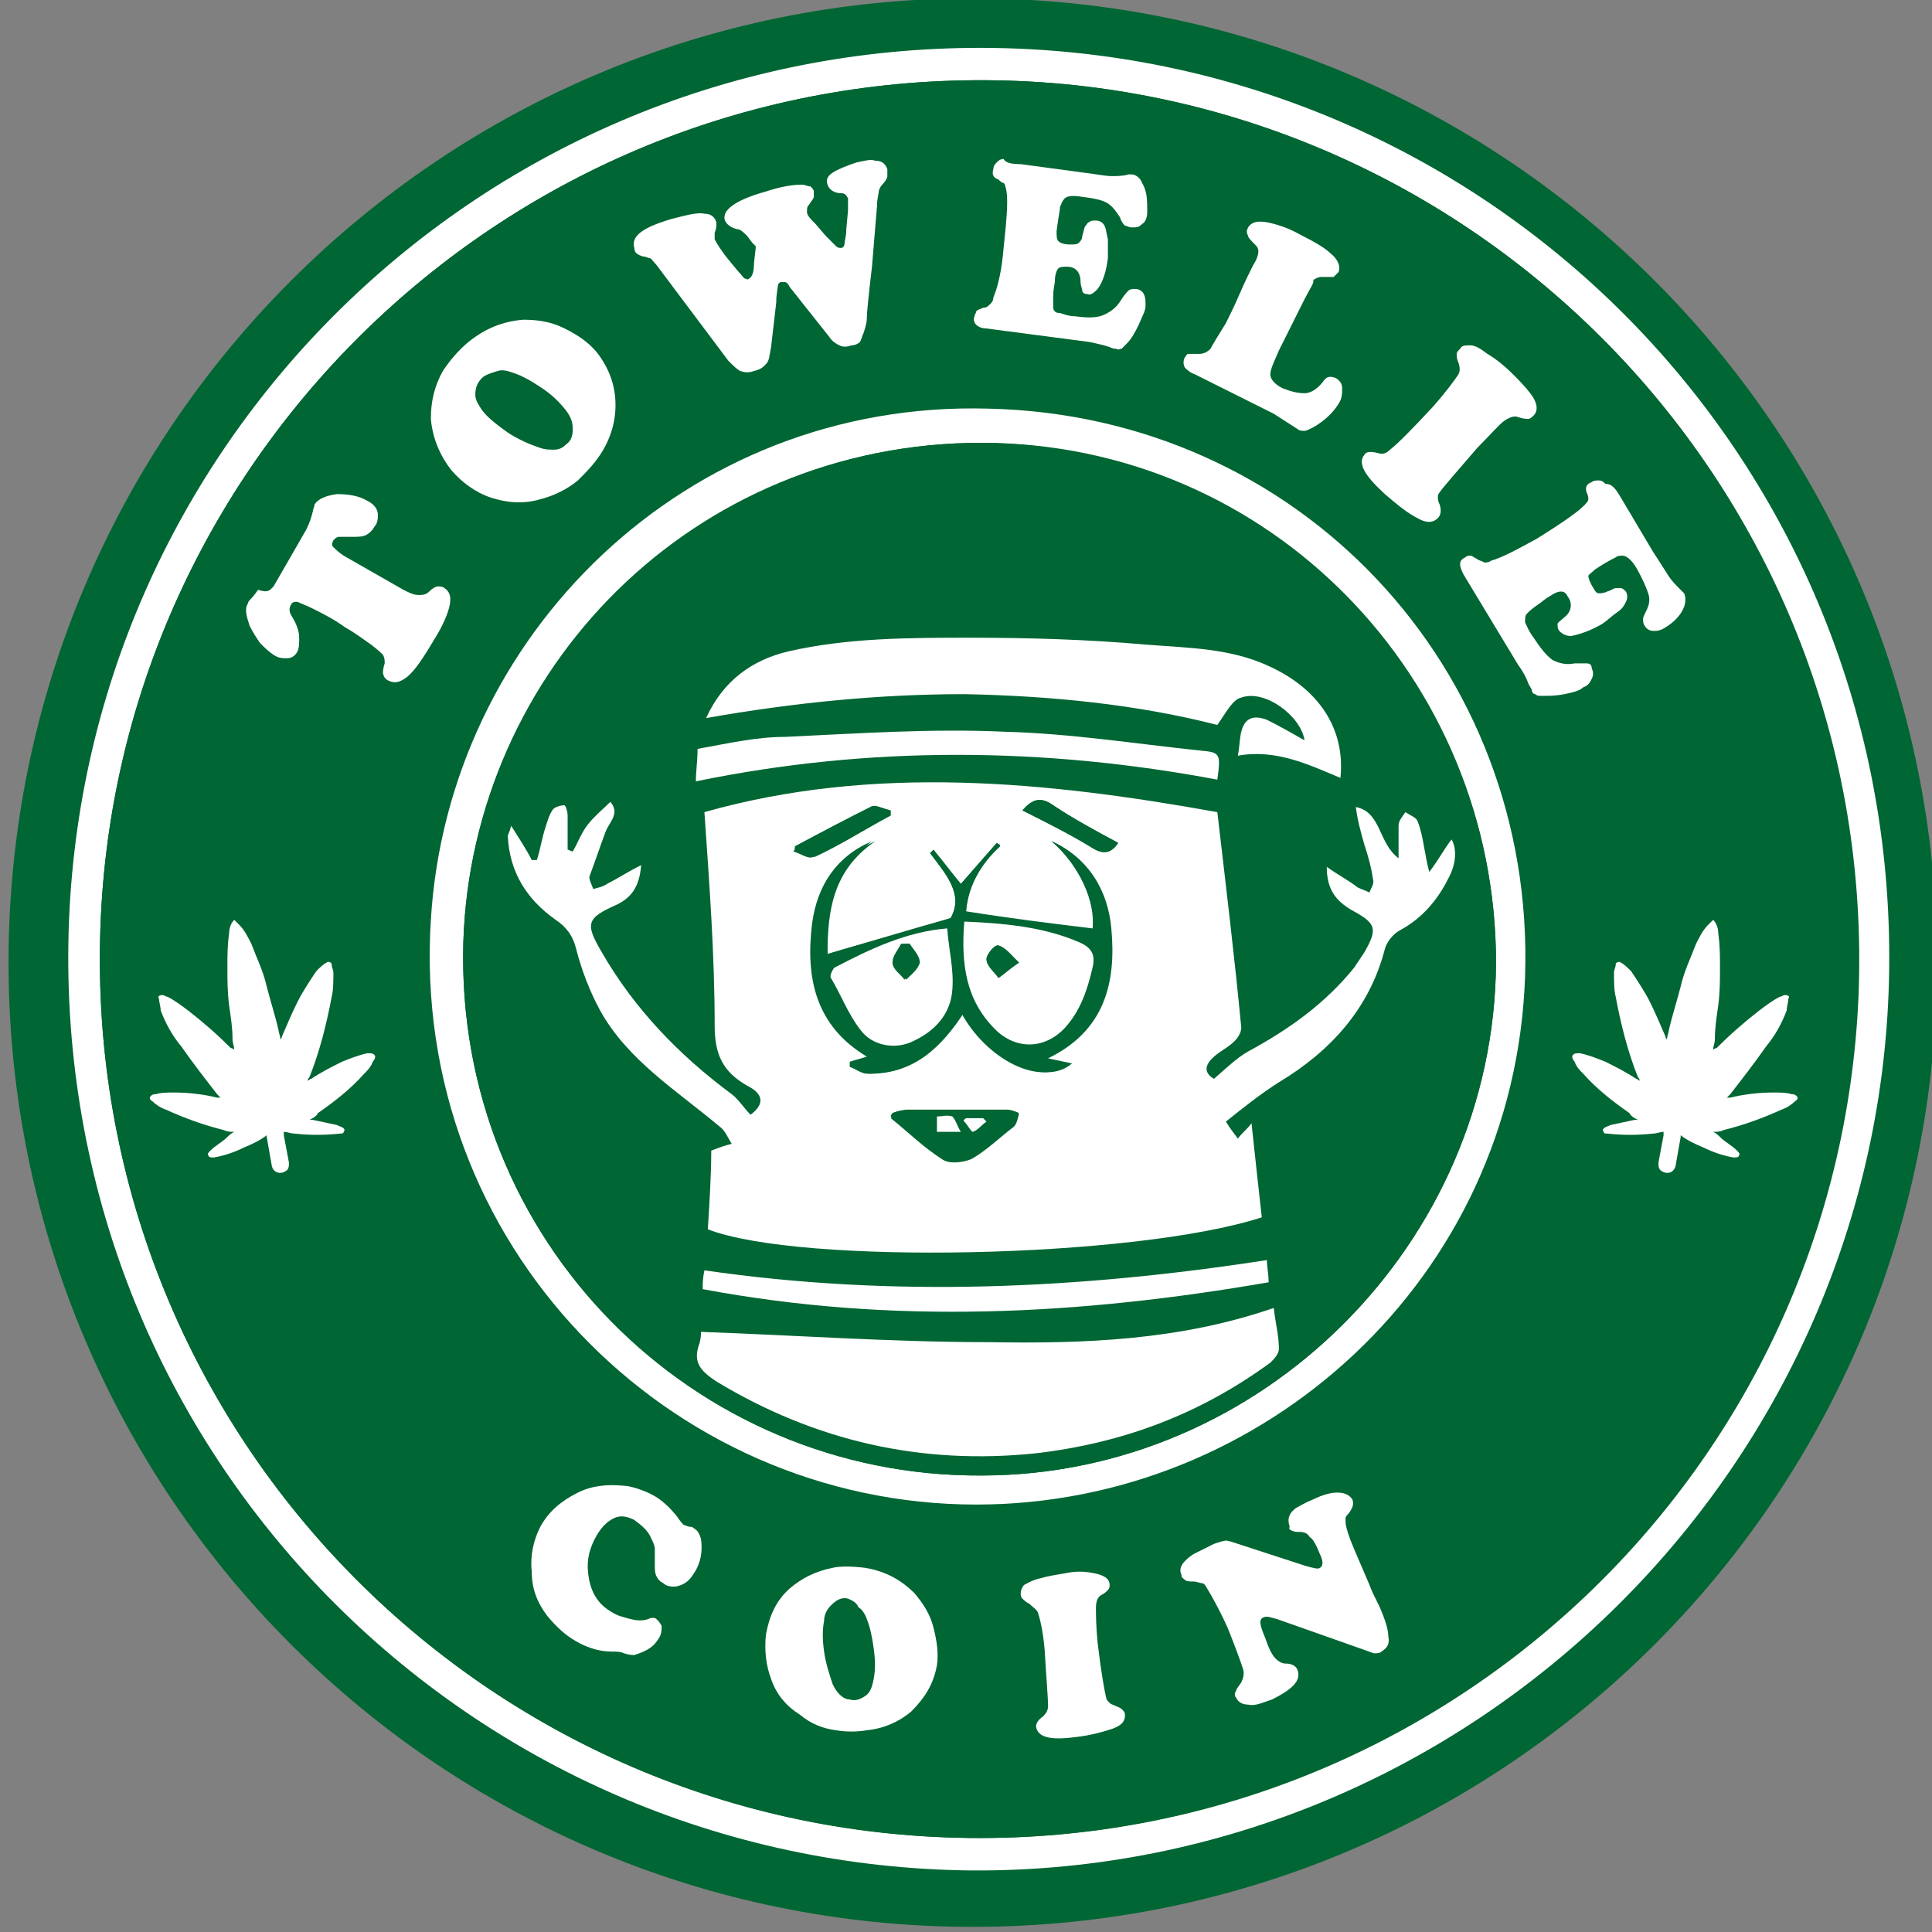 <svg width="140" height="140" viewBox="0 0 140 140" fill="none" xmlns="http://www.w3.org/2000/svg">
<rect x="0" y="0" width="140" height="140" fill="#808080" stroke="none"/>
<g clip-path="url(#clip0_10_5203)">
<path d="M70.496 139.628C109.087 139.628 140.372 108.344 140.372 69.752C140.372 31.161 109.087 -0.124 70.496 -0.124C31.904 -0.124 0.619 31.161 0.619 69.752C0.619 108.344 31.904 139.628 70.496 139.628Z" fill="#006633"/>
<path d="M70.372 135.54C33.947 135.168 4.336 105.434 4.956 68.266C5.575 32.336 34.938 3.345 71.239 3.469C107.54 3.593 136.903 32.832 136.903 69.381C136.903 105.929 106.796 135.788 70.372 135.54ZM72.23 5.823C37.416 5.204 8.92 32.46 7.31 66.407C5.575 102.832 34.443 132.814 70.248 133.186C104.442 133.558 133.062 106.673 134.549 72.23C136.159 35.929 107.416 6.443 72.23 5.823Z" fill="white"/>
<path d="M72.23 5.823C107.416 6.443 136.159 35.929 134.673 72.23C133.186 106.673 104.566 133.558 70.372 133.186C34.443 132.814 5.575 102.832 7.31 66.407C8.92 32.461 37.416 5.204 72.23 5.823ZM70.743 109.027C91.558 109.151 109.77 92.673 110.513 70.744C111.257 48.443 94.159 30.107 71.611 29.487C49.681 28.991 32.46 45.965 31.221 66.531C29.735 90.195 48.319 108.903 70.743 109.027ZM88.088 118.443C86.602 116.213 85.115 114.107 83.752 112C83.381 111.381 83.009 111.257 82.389 111.505C80.903 112.124 79.416 112.62 77.929 113.115C76.938 113.363 76.814 113.735 77.062 114.726C78.177 118.443 79.168 122.16 80.283 125.753C80.655 126.991 81.027 128.107 81.398 129.469C83.009 128.85 84.496 128.354 85.982 127.859C84.991 124.761 84.124 121.912 83.257 118.938H83.381C84.991 121.54 86.726 124.142 88.46 126.744C89.575 126.372 90.69 126 91.681 125.505C91.929 125.381 92.177 124.885 92.177 124.638C92.177 123.399 92.053 122.16 92.053 120.921C91.929 118.938 91.805 116.956 91.805 114.974C93.044 117.823 94.159 120.797 95.274 123.646C95.398 124.018 95.894 124.39 96.018 124.39C97.504 123.894 98.867 123.399 100.354 122.903C98.248 117.699 96.266 112.744 94.159 107.664C92.301 108.284 90.69 109.027 88.956 109.399C87.965 109.646 87.717 110.266 87.841 111.133C87.841 113.363 87.965 115.841 88.088 118.443ZM89.823 30.974C92.673 33.576 95.522 36.053 99.239 37.292C102.832 38.531 106.549 37.292 108.903 33.947C111.133 30.85 111.257 27.133 108.531 24.284C106.673 22.301 104.319 20.567 102.089 18.956C100.106 17.469 99.982 17.593 98.496 19.576L98.248 19.823C95.522 23.54 92.673 27.133 89.823 30.974ZM61.204 15.487V11.894C61.204 11.646 60.708 11.275 60.46 11.275C56.743 11.151 53.151 11.894 50.177 14.248C47.08 16.726 46.089 20.443 47.575 24.16C48.938 27.753 52.159 29.487 56.248 29.239C58.85 28.991 61.328 28.248 63.681 27.009C65.003 26.348 65.457 25.316 65.044 23.912C64.92 23.54 64.92 23.169 64.796 22.921C64.301 20.938 63.681 18.832 63.186 16.726C60.584 17.346 58.23 17.965 55.752 18.708C56.124 20.195 56.496 21.434 56.867 22.797C57.734 22.673 58.478 22.425 59.345 22.301C59.469 22.921 59.717 23.54 59.841 24.284C58.85 24.407 57.858 24.655 56.867 24.779C54.266 24.779 52.407 22.921 52.531 20.195C52.531 18.337 54.018 16.726 56.372 16.23C57.734 15.859 59.469 15.735 61.204 15.487ZM72.974 21.31C74.708 21.31 75.08 21.558 75.575 23.169C75.823 24.407 76.071 25.523 76.442 26.761C76.566 27.133 76.814 27.505 77.186 27.629C78.796 27.753 80.407 27.876 82.142 28C81.398 25.151 81.398 22.177 79.54 19.823C79.664 19.7 79.788 19.7 79.912 19.576C81.522 18.584 82.389 17.098 82.266 15.115C82.142 13.133 81.027 11.77 79.168 11.151C78.053 10.779 76.938 10.407 75.823 10.407C73.469 10.284 70.991 10.407 68.637 10.407C68.513 12.39 68.389 14.248 68.266 16.23C68.018 19.576 67.77 22.921 67.522 26.266C67.522 26.514 67.894 27.133 68.142 27.133C69.628 27.257 71.115 27.381 72.726 27.381C72.602 25.275 72.726 23.292 72.974 21.31ZM72.85 121.912C74.212 121.045 75.204 119.93 75.328 118.319C75.575 115.593 74.212 113.611 71.239 113.239C68.513 112.868 65.664 112.868 62.814 112.744C62.071 112.744 61.947 113.115 61.823 113.859C61.699 117.699 61.451 121.416 61.328 125.257V129.098H66.283C66.407 127.239 66.531 125.381 66.655 123.399C68.389 123.399 68.761 123.646 69.133 125.133C69.504 126.372 69.752 127.487 70.124 128.726C70.248 128.974 70.496 129.345 70.62 129.345H75.451C74.708 126.991 74.708 124.142 72.85 121.912ZM42.372 23.788C40.637 25.275 38.903 26.514 37.292 28C36.92 27.505 36.549 27.133 36.177 26.637C37.788 25.275 39.398 24.036 40.885 22.673C41.133 22.425 41.381 21.93 41.257 21.806C40.513 20.814 39.646 19.823 38.779 18.832C35.558 21.434 32.336 24.036 29.239 26.637C32.708 30.974 36.177 35.062 39.522 39.275C40.018 39.894 40.389 39.646 40.885 39.275C42.867 37.664 44.974 35.929 46.956 34.319C47.947 33.576 48.938 32.708 49.929 31.841C48.938 30.726 48.071 29.611 47.204 28.496C45.221 30.107 43.363 31.593 41.505 33.204C41.009 32.584 40.637 32.089 40.266 31.593C42 30.23 43.611 28.868 45.345 27.381C44.354 26.018 43.363 24.903 42.372 23.788ZM56.867 128.478C56.991 127.115 56.991 126 57.115 124.761C57.363 120.425 57.487 116.213 57.735 111.876C57.735 111.257 57.611 111.009 56.991 110.761C55.505 110.266 54.018 109.522 52.407 109.027C52.035 108.903 51.416 109.151 51.168 109.399C48.814 112.124 46.584 114.974 44.354 117.823C43.239 119.186 42.124 120.673 40.885 122.16C42.62 122.903 44.23 123.522 45.841 124.142C46.708 123.027 47.451 122.036 48.195 120.921C48.566 121.045 48.814 121.168 49.062 121.168C49.929 121.54 51.292 121.664 51.664 122.407C52.159 123.027 51.788 124.266 51.664 125.257C51.664 125.505 51.54 125.629 51.664 125.876C51.788 126.124 51.911 126.372 52.035 126.496C53.522 127.363 55.133 127.859 56.867 128.478ZM102.832 114.85C103.327 115.841 103.823 117.08 104.443 118.319C104.566 118.443 105.062 118.567 105.31 118.443C108.407 117.452 111.009 115.841 112.619 113.115C113.735 111.257 113.735 109.275 112.372 107.54C111.133 105.806 109.274 105.186 107.292 105.806C105.929 106.177 104.69 106.673 103.327 107.045C103.08 107.168 102.708 106.921 102.336 106.921C102.46 106.549 102.46 106.301 102.584 105.93C102.708 105.682 102.956 105.558 103.204 105.31C104.443 104.691 105.558 103.947 106.92 103.204C106.549 102.337 106.177 101.345 105.805 100.23C105.558 99.487 105.186 99.363 104.443 99.611C101.965 100.478 99.858 101.841 98.372 104.071C97.009 106.053 96.885 108.16 98 109.894C99.115 111.629 100.973 112.372 103.451 111.876C104.443 111.629 105.434 111.133 106.549 111.009C107.168 110.885 107.788 111.009 108.407 111.009C108.035 111.505 107.912 112.248 107.416 112.62C105.929 113.363 104.443 114.107 102.832 114.85ZM43.734 112C42 110.761 40.389 109.522 38.655 108.284C39.151 107.664 39.522 107.168 39.894 106.673C41.752 107.912 43.487 109.275 45.345 110.514C46.212 109.275 46.956 108.16 47.823 107.045C44.478 104.691 41.381 102.461 38.283 100.23C35.062 104.814 31.841 109.151 28.619 113.611C30.106 114.602 31.345 115.593 32.832 116.584C33.947 114.974 35.186 113.363 36.301 111.753C38.035 112.991 39.646 114.107 41.381 115.345C42.124 114.23 42.867 113.115 43.734 112ZM124.761 43.115C123.77 41.629 122.903 40.39 122.159 39.151C121.664 38.283 121.044 38.16 120.177 38.283C118.566 38.655 116.832 38.903 114.973 39.275C116.089 37.54 117.08 36.053 118.071 34.567C118.195 34.319 118.443 33.823 118.319 33.576C117.327 31.965 116.336 30.478 115.097 28.62C114.726 29.239 114.602 29.487 114.354 29.859C112.991 32.584 111.752 35.31 110.389 38.036C110.018 38.655 109.522 39.275 109.027 39.646C107.416 40.761 105.805 41.876 104.071 42.992C104.938 44.23 105.681 45.346 106.425 46.584C106.92 47.328 107.292 47.328 107.912 46.832C109.398 45.841 110.885 44.85 112.496 43.859C112.867 43.611 113.363 43.487 113.858 43.487C117.08 43.363 120.177 43.363 123.398 43.239C123.77 43.239 124.142 43.239 124.761 43.115ZM17.221 43.239C18.46 43.983 19.699 44.726 21.062 45.593C21.929 44.23 22.673 42.992 23.54 41.629C27.133 43.859 30.726 45.965 34.319 48.195C35.31 46.708 36.177 45.222 37.044 43.735C33.451 41.505 29.858 39.275 26.389 37.169C27.257 35.806 28 34.567 28.743 33.204C27.504 32.461 26.265 31.717 24.903 30.85C22.425 34.938 19.823 39.027 17.221 43.239ZM88.212 12.266C86.602 17.593 84.991 22.673 83.381 27.876C83.257 28.124 83.628 28.62 84 28.744C84.991 29.115 85.982 29.363 86.974 29.735C87.841 30.107 88.336 29.859 88.584 28.991C89.823 24.655 91.186 20.443 92.549 16.23C92.796 15.487 92.92 14.62 93.168 13.876C91.558 13.257 89.947 12.761 88.212 12.266ZM14.867 82.018C16.354 81.151 17.469 80.284 18.708 79.664C19.08 79.54 19.575 79.416 19.947 79.664C21.186 80.284 22.425 81.027 23.912 81.894C23.416 80.036 23.044 78.425 22.673 76.814C23.912 75.7 25.151 74.584 26.637 73.222C25.027 73.098 23.664 72.974 22.425 72.974C21.681 72.974 21.31 72.726 21.062 71.983C20.566 70.744 19.947 69.381 19.328 68.018C18.708 69.629 18.212 70.868 17.593 72.23C17.469 72.602 16.974 72.974 16.602 72.974C15.239 73.222 13.752 73.346 12.142 73.469C13.381 74.46 14.372 75.452 15.487 76.195C15.982 76.567 16.23 77.062 15.982 77.682C15.487 79.045 15.239 80.407 14.867 82.018ZM117.575 81.894C118.938 81.027 120.177 80.407 121.292 79.54C121.788 79.168 122.283 79.168 122.779 79.54C124.018 80.284 125.133 80.903 126.619 81.77C126.248 80.407 126.124 79.168 125.628 78.053C125.133 76.938 125.504 76.195 126.372 75.576C127.363 74.832 128.106 74.089 129.221 73.098C127.611 72.974 126.248 72.85 124.885 72.85C124.142 72.85 123.894 72.602 123.522 71.983C123.027 70.744 122.407 69.505 121.788 68.018C121.168 69.505 120.673 70.868 120.053 72.106C119.929 72.478 119.434 72.85 119.062 72.974C117.699 73.222 116.212 73.346 114.602 73.469C115.841 74.46 116.832 75.452 117.947 76.319C118.442 76.691 118.69 77.062 118.443 77.806C118.195 79.045 117.947 80.407 117.575 81.894Z" fill="#006633"/>
<path d="M70.743 109.026C48.443 109.026 29.735 90.195 31.221 66.655C32.46 46.088 49.681 28.991 71.611 29.611C94.159 30.106 111.257 48.442 110.513 70.743C109.77 92.672 91.558 109.026 70.743 109.026ZM71.115 106.92C91.434 106.92 108.283 90.071 108.407 69.752C108.407 49.062 91.681 32.212 71.115 32.088C50.177 32.088 34.195 48.566 33.575 68.265C32.956 89.947 50.301 107.044 71.115 106.92Z" fill="white"/>
<path d="M71.115 106.92C50.301 107.044 32.956 89.947 33.575 68.265C34.195 48.69 50.301 32.088 71.115 32.088C91.929 32.088 108.407 49.062 108.407 69.752C108.283 90.071 91.434 106.92 71.115 106.92ZM96.142 62.814C96.018 64.549 96.761 65.168 97.752 65.787C99.611 66.779 99.611 67.15 98.743 68.885C98.496 69.257 98.248 69.628 98 70C96.018 72.726 93.292 74.46 90.319 76.071C89.451 76.566 88.708 77.31 87.841 78.053C87.221 77.681 87.097 77.186 87.717 76.566C88.212 76.071 88.832 75.823 89.327 75.327C89.575 75.079 89.947 74.584 89.823 74.336C89.327 69.133 88.708 64.053 88.088 58.725C75.575 56.495 63.186 55.133 50.92 58.725C51.168 64.053 51.54 69.133 51.664 74.212C51.664 76.195 52.283 77.557 54.018 78.549C55.257 79.292 55.257 79.911 54.266 80.655C53.77 80.159 53.398 79.54 52.903 79.168C49.062 76.442 45.841 72.973 43.487 68.885C42.248 66.779 42.496 66.407 44.602 65.416C45.593 64.92 46.212 64.177 46.336 62.566C45.345 63.186 44.602 63.557 43.858 63.929C43.611 64.053 43.239 64.177 42.867 64.301C42.743 63.929 42.62 63.557 42.62 63.31C42.867 62.319 43.363 61.203 43.734 60.212C43.982 59.469 44.85 58.849 44.106 57.982L42.496 59.593C42 60.212 41.752 60.832 41.38 61.575C41.257 61.575 41.133 61.451 41.009 61.451V58.973C41.009 58.726 40.885 58.23 40.761 58.23C40.389 58.23 40.018 58.354 39.894 58.602C39.646 58.973 39.522 59.345 39.398 59.841C39.151 60.584 39.027 61.327 38.779 62.195H38.407C37.911 61.451 37.54 60.708 36.92 59.717C36.797 60.212 36.673 60.336 36.673 60.46C36.797 63.062 38.035 65.044 40.142 66.531C40.885 67.15 41.38 67.646 41.628 68.637C42 70.124 42.62 71.734 43.363 73.097C45.469 76.69 48.938 78.92 52.035 81.522C52.407 81.77 52.531 82.389 52.903 82.761C52.407 82.885 52.035 83.009 51.416 83.257C51.292 84.991 51.292 86.973 51.168 88.956C57.858 91.557 82.142 91.062 91.31 88.088C91.062 85.858 90.814 83.628 90.566 81.274C90.195 81.646 89.947 82.018 89.575 82.389C89.327 82.018 89.08 81.646 88.708 81.15C90.071 80.159 91.186 79.044 92.549 78.301C96.389 76.071 99.115 72.973 100.23 68.637C100.354 68.141 100.85 67.522 101.345 67.274C102.956 66.407 103.947 65.168 104.814 63.557C105.434 62.442 105.434 61.327 105.062 60.708C104.566 61.451 104.071 62.071 103.451 63.062C103.327 62.319 103.204 61.823 103.08 61.327C102.956 60.708 102.832 59.965 102.584 59.345C102.46 59.097 101.965 58.973 101.717 58.725C101.593 59.097 101.345 59.345 101.221 59.717C101.097 60.336 101.221 61.08 101.221 62.071C99.734 60.956 99.982 58.849 98.124 58.354C98.248 59.345 98.496 60.212 98.743 61.08C98.991 61.947 99.239 62.69 99.363 63.557C99.363 63.805 99.239 64.177 99.115 64.549C98.867 64.425 98.496 64.301 98.248 64.177C97.752 63.929 97.133 63.434 96.142 62.814ZM92.301 94.779C85.487 97.133 78.549 97.257 71.611 97.257C64.673 97.133 57.734 96.761 50.797 96.513C50.797 96.761 50.797 97.133 50.673 97.38C50.177 98.743 50.797 99.363 51.911 100.106C59.097 104.442 66.779 106.177 75.08 105.31C81.274 104.566 86.974 102.46 92.053 98.743C92.301 98.496 92.673 98.124 92.673 97.752C92.549 96.761 92.425 95.894 92.301 94.779ZM88.212 52.531C88.956 51.664 89.327 50.672 90.071 50.425C91.805 49.805 94.407 51.788 94.655 53.522C93.788 53.026 92.92 52.531 91.929 52.035C91.062 51.664 90.442 51.911 90.071 52.903C89.947 53.398 89.823 54.018 89.823 54.637C92.549 54.142 94.903 55.257 97.257 56.248C97.504 52.655 95.646 49.805 92.177 48.195C89.327 46.832 86.106 46.832 83.133 46.584C78.92 46.336 74.708 46.088 70.496 46.088C66.035 46.088 61.575 46.088 57.239 47.203C54.637 47.823 52.531 49.31 51.292 52.035C57.611 50.796 63.805 50.177 70 50.301C76.195 50.425 82.389 51.044 88.212 52.531ZM50.425 56.619C63.186 54.142 75.699 54.142 88.336 56.495C88.584 54.761 88.584 54.637 87.097 54.389C82.389 53.894 77.681 53.15 72.973 53.026C67.646 52.903 62.319 53.15 56.991 53.398C54.885 53.522 52.779 54.018 50.673 54.265C50.425 55.133 50.425 55.752 50.425 56.619ZM50.92 93.416C64.673 96.018 78.301 95.398 91.929 92.92C91.929 92.301 91.805 91.805 91.805 91.31C78.177 93.416 64.673 94.159 51.044 92.053C51.044 92.549 51.044 92.92 50.92 93.416Z" fill="#006633"/>
<path d="M96.389 31.098C98.248 28.62 99.982 26.39 101.841 23.912C103.575 25.151 105.31 26.266 105.062 28.744C104.814 30.602 103.699 31.841 102.089 32.584C99.858 33.575 98.124 32.336 96.389 31.098Z" fill="#006633"/>
<path d="M73.221 17.221C73.345 16.106 73.345 15.115 73.469 14.248C74.584 14.248 75.823 14 76.566 15.239C76.814 15.611 76.69 16.354 76.442 16.726C75.575 17.717 74.336 17.221 73.221 17.221Z" fill="#006633"/>
<path d="M67.027 119.558V116.708C68.142 116.584 69.257 116.336 70.124 117.328C70.372 117.575 70.372 118.443 70.124 118.69C69.381 119.929 68.142 119.682 67.027 119.558Z" fill="#006633"/>
<path d="M50.301 117.699C51.168 116.46 51.911 115.469 52.779 114.23C52.655 115.717 52.531 117.08 52.531 118.443C51.788 118.195 51.168 117.947 50.301 117.699Z" fill="#006633"/>
<path d="M96.142 62.814C97.009 63.434 97.752 63.806 98.372 64.301C98.62 64.425 98.991 64.549 99.239 64.673C99.363 64.301 99.611 64.053 99.487 63.682C99.363 62.814 99.115 61.947 98.867 61.204C98.62 60.337 98.372 59.469 98.248 58.478C100.106 58.85 99.859 61.08 101.345 62.195V59.841C101.345 59.469 101.593 59.221 101.841 58.85C102.212 59.098 102.584 59.221 102.708 59.469C102.956 60.089 103.08 60.708 103.204 61.452C103.327 61.947 103.327 62.319 103.575 63.186C104.319 62.195 104.69 61.452 105.186 60.832C105.558 61.452 105.558 62.567 104.938 63.682C104.195 65.168 103.08 66.531 101.469 67.398C100.973 67.646 100.478 68.266 100.354 68.761C99.239 73.098 96.389 76.195 92.673 78.425C91.31 79.292 90.071 80.284 88.832 81.275C89.204 81.894 89.451 82.142 89.699 82.514C89.947 82.142 90.319 81.894 90.69 81.398C90.938 83.752 91.186 85.983 91.434 88.213C82.266 91.186 57.982 91.682 51.292 89.08C51.416 87.098 51.54 85.115 51.54 83.381C52.159 83.133 52.531 83.009 53.027 82.885C52.779 82.513 52.531 81.894 52.159 81.646C49.062 79.044 45.469 76.814 43.487 73.222C42.743 71.859 42.124 70.248 41.752 68.761C41.505 67.77 41.009 67.151 40.266 66.655C38.159 65.168 36.92 63.186 36.797 60.584C36.797 60.461 36.92 60.337 37.044 59.841C37.664 60.832 38.159 61.575 38.531 62.319H38.903C39.151 61.575 39.274 60.708 39.522 59.965C39.646 59.593 39.77 59.098 40.018 58.726C40.142 58.478 40.637 58.354 40.885 58.354C41.009 58.354 41.133 58.85 41.133 59.098V61.575C41.257 61.575 41.381 61.699 41.505 61.699C41.876 61.08 42.124 60.337 42.62 59.717C43.115 59.098 43.735 58.602 44.23 58.106C44.974 58.974 44.106 59.593 43.858 60.337C43.487 61.328 43.115 62.443 42.743 63.434C42.62 63.682 42.867 64.053 42.991 64.425C43.363 64.301 43.611 64.301 43.982 64.053C44.726 63.682 45.469 63.186 46.46 62.691C46.336 64.301 45.717 65.044 44.726 65.54C42.496 66.531 42.372 66.903 43.611 69.009C45.965 73.098 49.186 76.443 53.027 79.292C53.522 79.664 53.894 80.284 54.389 80.779C55.381 80.036 55.381 79.292 54.142 78.673C52.407 77.682 51.788 76.443 51.788 74.337C51.788 69.257 51.416 64.177 51.044 58.85C63.31 55.381 75.823 56.62 88.212 58.85C88.832 64.177 89.451 69.257 89.947 74.46C89.947 74.832 89.699 75.204 89.451 75.452C88.956 75.947 88.336 76.195 87.841 76.691C87.221 77.31 87.345 77.806 87.965 78.177C88.832 77.434 89.575 76.691 90.442 76.195C93.416 74.584 96.018 72.726 98.124 70.124C98.372 69.752 98.62 69.381 98.867 69.009C99.859 67.275 99.735 66.903 97.876 65.912C96.885 65.292 96.142 64.549 96.142 62.814ZM76.195 60.956C78.301 62.691 79.54 65.292 79.168 67.275C76.071 66.903 73.097 66.531 70 66.036C70.124 64.177 71.115 62.567 72.478 61.204C72.395 61.204 72.313 61.163 72.23 61.08C71.363 62.071 70.496 63.062 69.628 64.053C69.009 63.31 68.389 62.443 67.646 61.575L67.398 61.823C68.513 63.31 69.876 64.797 68.885 66.531C65.788 67.522 62.814 68.266 59.965 69.133C59.841 66.036 60.336 63.062 63.186 60.956C60.584 62.071 59.221 64.177 58.85 66.903C58.354 70.868 59.097 74.337 62.814 76.567C62.443 76.691 61.947 76.814 61.575 76.938V77.31C61.947 77.434 62.443 77.806 62.814 77.806C66.035 77.806 68.018 75.947 69.628 73.345C71.487 76.814 75.451 78.797 77.434 77.062C76.814 76.938 76.319 76.814 75.699 76.691C79.788 74.708 80.655 71.239 80.283 67.275C80.159 64.549 78.92 62.195 76.195 60.956ZM64.673 80.655C64.673 80.779 64.673 80.903 64.549 81.027C65.788 82.018 66.903 83.133 68.266 84C68.761 84.372 69.752 84.248 70.372 84C71.487 83.381 72.478 82.39 73.469 81.646C73.717 81.398 73.717 81.027 73.841 80.779C73.593 80.655 73.221 80.531 72.974 80.531H65.788C65.292 80.407 65.044 80.531 64.673 80.655ZM57.611 61.328C57.611 61.452 57.611 61.575 57.487 61.699C57.982 61.823 58.602 62.319 58.974 62.071C60.832 61.204 62.566 60.089 64.425 59.098V58.726C63.929 58.602 63.434 58.23 63.062 58.478C61.328 59.345 59.469 60.337 57.611 61.328ZM74.089 58.726C75.823 59.593 77.558 60.461 79.168 61.452C80.035 61.947 80.531 61.823 81.027 61.08C79.416 60.213 77.805 59.345 76.319 58.354C75.451 57.735 74.832 57.859 74.089 58.726Z" fill="white"/>
<path d="M92.301 94.779C92.425 95.894 92.673 96.761 92.673 97.752C92.673 98.124 92.301 98.496 92.053 98.743C86.974 102.46 81.398 104.566 75.08 105.31C66.779 106.177 59.097 104.443 51.911 100.106C50.797 99.363 50.177 98.743 50.673 97.381C50.797 97.009 50.797 96.637 50.797 96.513C57.734 96.761 64.673 97.257 71.611 97.257C78.549 97.381 85.487 97.133 92.301 94.779Z" fill="white"/>
<path d="M88.212 52.531C82.389 51.044 76.195 50.425 69.876 50.301C63.681 50.301 57.487 50.92 51.168 52.035C52.407 49.31 54.513 47.823 57.115 47.204C61.451 46.212 65.912 46.212 70.372 46.212C74.584 46.212 78.796 46.336 83.009 46.708C86.106 46.956 89.204 46.956 92.053 48.319C95.522 49.929 97.504 52.779 97.133 56.372C94.779 55.38 92.425 54.266 89.699 54.761C89.823 54.142 89.823 53.522 89.947 53.027C90.195 52.035 90.814 51.788 91.805 52.159C92.796 52.655 93.664 53.151 94.531 53.646C94.283 51.911 91.681 49.929 89.947 50.549C89.327 50.673 88.832 51.664 88.212 52.531Z" fill="white"/>
<path d="M50.425 56.62C50.425 55.876 50.549 55.133 50.549 54.266C52.655 53.894 54.761 53.398 56.867 53.398C62.195 53.15 67.522 52.779 72.85 53.026C77.558 53.15 82.266 53.894 86.974 54.389C88.46 54.513 88.46 54.637 88.212 56.496C75.699 54.142 63.062 54.018 50.425 56.62Z" fill="white"/>
<path d="M50.92 93.416C50.92 92.92 50.92 92.673 51.044 92.053C64.673 94.035 78.177 93.416 91.805 91.31C91.805 91.805 91.929 92.301 91.929 92.92C78.301 95.274 64.796 96.018 50.92 93.416Z" fill="white"/>
<path d="M76.195 60.956C78.92 62.195 80.283 64.549 80.531 67.275C80.903 71.239 80.035 74.708 75.947 76.691C76.566 76.814 77.062 76.938 77.681 77.062C75.699 78.797 71.611 76.814 69.876 73.345C68.266 75.823 66.283 77.806 63.062 77.806C62.69 77.806 62.195 77.558 61.823 77.31V76.938C62.195 76.814 62.566 76.691 63.062 76.567C59.221 74.337 58.478 70.744 59.097 66.903C59.469 64.177 60.832 62.071 63.434 60.956C60.336 63.062 59.965 66.036 59.965 69.133C62.938 68.266 65.788 67.398 68.885 66.531C69.876 64.797 68.513 63.31 67.398 61.823L67.646 61.575C68.266 62.443 69.009 63.31 69.628 64.053C70.496 63.062 71.363 62.071 72.23 61.08C72.354 61.204 72.478 61.204 72.478 61.328C70.991 62.691 70.124 64.301 70 66.16C73.097 66.531 76.071 67.027 79.168 67.398C79.416 65.292 78.177 62.691 76.195 60.956ZM69.876 66.779C69.752 69.752 70 72.478 72.106 74.584C73.593 76.195 75.699 76.071 77.186 74.46C78.301 73.222 78.92 71.735 79.168 70.124C79.416 69.133 79.044 68.638 78.177 68.266C75.451 67.151 72.726 67.027 69.876 66.779ZM68.637 67.275C65.664 67.522 63.062 68.638 60.584 70.248C60.46 70.372 60.212 70.744 60.336 70.992C60.956 72.23 61.575 73.593 62.443 74.708C63.434 75.947 65.044 76.195 66.283 75.576C67.77 74.832 69.009 73.593 69.133 71.859C69.133 70.372 68.761 68.885 68.637 67.275Z" fill="#006633"/>
<path d="M64.673 80.655C65.044 80.531 65.416 80.407 65.788 80.407H72.974C73.221 80.407 73.593 80.531 73.841 80.655C73.717 80.903 73.717 81.398 73.469 81.522C72.478 82.389 71.487 83.257 70.372 83.876C69.876 84.248 68.761 84.248 68.266 83.876C66.903 83.009 65.788 81.894 64.549 80.903C64.549 80.903 64.549 80.779 64.673 80.655ZM69.628 82.018C69.381 81.522 69.257 81.151 69.009 81.027C68.761 80.903 68.389 81.027 67.894 81.027V82.142C68.513 82.018 68.885 82.018 69.628 82.018ZM70 81.027C69.917 81.109 69.835 81.192 69.752 81.275C70 81.522 70.372 82.018 70.372 82.018C70.743 81.894 71.115 81.522 71.363 81.275C71.28 81.192 71.198 81.109 71.115 81.027H70Z" fill="#006633"/>
<path d="M57.611 61.328C59.469 60.337 61.328 59.345 63.186 58.478C63.558 58.354 64.053 58.602 64.549 58.726V59.098C62.69 60.089 60.956 61.204 59.097 62.071C58.726 62.195 58.106 61.823 57.611 61.699C57.611 61.575 57.611 61.452 57.611 61.328Z" fill="#006633"/>
<path d="M74.088 58.726C74.832 57.858 75.451 57.734 76.319 58.354C77.805 59.345 79.416 60.212 81.026 61.08C80.531 61.823 79.912 61.947 79.168 61.451C77.558 60.46 75.823 59.593 74.088 58.726Z" fill="#006633"/>
<path d="M69.876 66.779C72.726 66.903 75.575 67.15 78.177 68.266C79.044 68.637 79.416 69.133 79.168 70.124C78.796 71.735 78.301 73.221 77.186 74.46C75.699 76.071 73.593 76.071 72.106 74.584C70 72.478 69.628 69.876 69.876 66.779ZM73.841 69.752C73.221 69.133 72.85 68.637 72.354 68.513C72.106 68.513 71.487 69.133 71.487 69.504C71.487 70 71.982 70.372 72.354 70.867C72.726 70.62 73.097 70.248 73.841 69.752Z" fill="white"/>
<path d="M68.637 67.274C68.761 68.885 69.133 70.248 69.009 71.735C68.885 73.469 67.77 74.708 66.159 75.451C64.92 76.071 63.186 75.823 62.319 74.584C61.451 73.469 60.956 72.106 60.212 70.867C60.089 70.743 60.336 70.248 60.46 70.124C63.062 68.761 65.664 67.522 68.637 67.274ZM65.912 68.389H65.416C65.168 68.885 64.796 69.381 64.796 69.752C64.796 70.124 65.292 70.496 65.664 70.991C66.035 70.62 66.531 70.248 66.655 69.752C66.655 69.257 66.159 68.761 65.912 68.389Z" fill="white"/>
<path d="M69.628 82.018H67.894V80.903C68.266 80.903 68.637 80.779 69.009 80.903C69.257 81.15 69.381 81.646 69.628 82.018Z" fill="white"/>
<path d="M70 81.027H71.239C71.322 81.109 71.404 81.192 71.487 81.275C71.115 81.522 70.867 81.894 70.496 82.018C70.372 82.018 70.124 81.522 69.876 81.275C69.752 81.151 69.876 81.151 70 81.027Z" fill="white"/>
<path d="M73.841 69.752C73.097 70.248 72.726 70.62 72.354 70.867C72.106 70.372 71.487 70 71.487 69.504C71.487 69.133 72.106 68.389 72.354 68.513C72.726 68.637 73.097 69.133 73.841 69.752Z" fill="#006633"/>
<path d="M65.912 68.39C66.159 68.885 66.655 69.381 66.531 69.752C66.531 70.124 65.912 70.496 65.54 70.991C65.292 70.62 64.673 70.248 64.673 69.752C64.673 69.257 65.044 68.885 65.292 68.39H65.912Z" fill="#006633"/>
<path d="M19.823 42.495L22.177 38.407C22.425 37.911 22.549 37.54 22.673 37.044C22.673 36.92 22.796 36.672 22.796 36.548C23.044 36.177 23.54 35.929 24.407 35.805C25.274 35.805 26.018 35.929 26.637 36.301C27.133 36.548 27.381 36.92 27.381 37.292C27.381 37.54 27.381 37.911 27.133 38.159C27.009 38.407 26.761 38.655 26.513 38.779C26.265 38.903 25.894 38.903 25.398 38.903H24.531C24.407 38.903 24.283 39.026 24.159 39.15C24.035 39.398 24.035 39.522 24.159 39.646C24.283 39.77 24.531 40.018 24.903 40.265L29.239 42.743C29.735 42.991 29.982 43.115 30.354 43.115C30.602 43.115 30.85 43.115 31.097 42.867C31.345 42.619 31.593 42.495 31.717 42.495C31.841 42.495 32.089 42.495 32.212 42.619C32.584 42.867 32.708 43.239 32.584 43.858C32.46 44.478 32.089 45.345 31.469 46.336C30.726 47.575 30.106 48.566 29.487 49.062C28.991 49.434 28.619 49.557 28.124 49.31C27.876 49.186 27.752 48.938 27.752 48.69C27.752 48.69 27.752 48.442 27.876 48.071C27.876 47.823 27.876 47.699 27.752 47.451C27.628 47.327 27.381 47.08 26.885 46.708C26.513 46.46 25.894 45.965 25.026 45.469C24.159 44.849 23.416 44.478 22.673 44.106C22.177 43.858 21.805 43.734 21.558 43.611C21.31 43.611 21.186 43.611 21.062 43.858C20.938 44.106 20.938 44.354 21.186 44.725C21.558 45.345 21.681 45.841 21.681 46.212C21.681 46.584 21.681 46.956 21.558 47.203C21.434 47.451 21.186 47.699 20.814 47.699C20.442 47.699 20.195 47.699 19.823 47.451C19.451 47.203 19.203 46.956 18.832 46.584C18.584 46.212 18.336 45.841 18.088 45.345C17.841 44.602 17.717 44.106 17.965 43.734C17.965 43.611 18.088 43.487 18.212 43.363C18.46 43.115 18.584 42.867 18.708 42.743C19.451 42.991 19.575 42.743 19.823 42.495Z" fill="white"/>
<path d="M33.947 24.779C35.186 23.787 36.425 23.292 37.911 23.168C38.903 23.168 39.894 23.292 40.885 23.787C41.876 24.283 42.619 24.779 43.239 25.522C44.106 26.637 44.602 27.876 44.602 29.363C44.602 30.602 44.23 31.84 43.487 32.956C42.991 33.699 42.495 34.194 41.876 34.814C41.133 35.434 40.142 35.929 39.15 36.177C37.911 36.548 36.672 36.425 35.557 36.053C34.442 35.681 33.451 34.938 32.708 34.071C31.841 32.956 31.345 31.717 31.221 30.354C31.221 29.115 31.469 28 32.088 26.885C32.584 26.141 33.203 25.398 33.947 24.779ZM34.938 27.38C34.566 27.752 34.442 28.124 34.442 28.619C34.442 28.991 34.69 29.363 34.938 29.734C35.31 30.23 35.929 30.726 36.796 31.345C37.54 31.84 38.407 32.212 39.15 32.46C39.522 32.584 39.77 32.584 40.142 32.584C40.513 32.584 40.761 32.46 41.009 32.212C41.38 31.964 41.504 31.593 41.504 31.097C41.504 30.602 41.38 30.23 41.009 29.734C40.513 29.115 40.018 28.619 39.274 28.124C38.531 27.628 37.911 27.256 37.168 27.009C36.796 26.885 36.425 26.761 36.053 26.885C35.681 27.009 35.186 27.133 34.938 27.38Z" fill="white"/>
<path d="M54.513 17.593L54.142 17.097C53.894 16.85 53.646 16.602 53.398 16.602C52.903 16.478 52.655 16.23 52.531 15.982C52.283 15.239 53.274 14.496 55.504 13.876C56.62 13.504 57.487 13.381 58.106 13.381C58.354 13.381 58.478 13.505 58.726 13.505C58.849 13.628 58.973 13.752 58.973 13.876V14.248C58.973 14.372 58.849 14.496 58.602 14.867C58.478 14.991 58.478 15.115 58.478 15.363C58.478 15.611 58.726 15.858 59.097 16.23L59.841 17.097C60.212 17.469 60.46 17.717 60.584 17.841C60.708 17.965 60.832 17.965 60.956 17.965C61.08 17.965 61.203 17.841 61.203 17.593C61.203 17.469 61.327 17.097 61.327 16.602L61.451 15.239V14.372C61.327 14.124 61.203 14 60.956 14C60.46 14 60.089 13.752 59.965 13.381C59.841 13.009 59.965 12.761 60.336 12.513C60.708 12.265 61.327 12.018 62.071 11.77C62.69 11.646 63.062 11.522 63.434 11.646C63.929 11.646 64.177 11.894 64.301 12.265V12.761C64.301 12.885 64.177 13.133 63.929 13.381C63.805 13.505 63.681 13.752 63.681 13.876C63.681 14 63.557 14.372 63.557 14.867L63.186 19.328C62.938 21.434 62.814 22.673 62.814 23.044C62.814 23.416 62.69 23.788 62.566 24.159C62.443 24.407 62.443 24.531 62.319 24.779C62.195 24.903 61.947 25.027 61.699 25.027C61.327 25.151 61.08 25.151 60.832 25.027C60.584 24.903 60.336 24.779 60.089 24.407L57.239 20.814C57.115 20.566 56.991 20.442 56.867 20.442H56.619C56.496 20.442 56.372 20.566 56.372 20.69C56.372 20.814 56.248 21.31 56.248 21.929L55.876 25.151C55.752 25.77 55.752 26.142 55.504 26.389C55.257 26.637 55.133 26.761 54.637 26.885C54.266 27.009 54.018 27.009 53.646 26.885C53.398 26.761 53.15 26.513 52.779 26.142L47.575 19.204C47.327 18.956 47.203 18.708 47.08 18.708C46.956 18.708 46.832 18.584 46.584 18.584C46.212 18.46 45.965 18.336 45.965 17.965C45.717 17.097 46.584 16.478 48.69 15.858C49.681 15.611 50.549 15.363 51.044 15.487C51.54 15.487 51.788 15.735 51.911 16.106V16.354C51.911 16.354 51.911 16.602 51.788 16.85V17.345C51.911 17.593 52.283 18.212 52.903 18.956L53.522 19.699C53.77 19.947 53.894 20.195 54.018 20.195C54.142 20.195 54.142 20.319 54.266 20.195C54.513 20.071 54.637 19.699 54.637 19.08L54.761 17.965V17.841L54.513 17.593Z" fill="white"/>
<path d="M73.965 11.894L78.549 12.513C79.54 12.637 80.159 12.761 80.531 12.761C80.903 12.761 81.398 12.761 81.77 12.637H82.018C82.265 12.637 82.637 12.885 82.761 13.257C83.133 13.876 83.133 14.495 83.133 15.363C83.133 15.734 83.009 16.106 82.761 16.23C82.513 16.478 82.389 16.478 82.018 16.478C81.77 16.478 81.646 16.354 81.522 16.354C81.398 16.23 81.274 16.106 81.15 15.734C80.903 15.363 80.655 14.991 80.283 14.743C79.912 14.495 79.292 14.371 78.301 14.248C77.558 14.124 77.186 14.248 77.062 14.495C76.938 14.619 76.938 14.743 76.814 14.991C76.814 15.239 76.69 15.734 76.566 16.726C76.566 17.097 76.566 17.345 76.69 17.469C76.814 17.593 77.062 17.717 77.558 17.717C77.805 17.717 78.053 17.717 78.177 17.593C78.301 17.469 78.425 17.345 78.425 17.097C78.549 16.726 78.549 16.478 78.672 16.354C78.796 16.23 78.796 16.106 78.92 16.106C79.044 15.982 79.168 15.982 79.416 15.982C79.664 15.982 79.912 16.106 80.035 16.354C80.159 16.602 80.159 16.849 80.283 17.345V18.708C80.159 19.699 79.912 20.442 79.54 20.938C79.292 21.186 79.044 21.433 78.796 21.31C78.549 21.31 78.425 21.186 78.425 21.062C78.425 20.938 78.301 20.69 78.301 20.442C78.301 19.699 77.929 19.327 77.31 19.327C77.062 19.327 76.814 19.327 76.69 19.451C76.566 19.575 76.442 19.947 76.442 20.318C76.442 20.566 76.319 20.938 76.319 21.433V22.301C76.319 22.425 76.442 22.672 76.69 22.672C76.938 22.672 77.31 22.92 77.929 22.92C78.796 23.044 79.54 23.044 80.035 22.796C80.531 22.549 80.903 22.301 81.274 21.681C81.522 21.31 81.646 21.186 81.77 21.062C81.894 20.938 82.141 20.938 82.265 20.938C82.513 20.938 82.761 21.062 82.885 21.31C83.009 21.557 83.009 21.805 83.009 22.177C83.009 22.549 82.761 22.92 82.513 23.54C82.266 24.035 82.018 24.531 81.646 24.902C81.522 25.026 81.398 25.15 81.274 25.274C81.15 25.274 81.026 25.398 80.903 25.274C80.779 25.274 80.655 25.274 80.407 25.15C80.035 25.026 79.54 24.902 78.92 24.779L71.363 23.788C71.115 23.788 70.867 23.664 70.743 23.54C70.619 23.416 70.496 23.168 70.619 22.92C70.619 22.796 70.743 22.672 70.743 22.549C70.867 22.425 70.991 22.425 71.239 22.301C71.487 22.301 71.611 22.177 71.734 22.053C71.858 21.929 71.982 21.805 71.982 21.557C72.354 20.69 72.602 19.451 72.726 17.964C72.973 15.611 73.097 14.248 72.85 13.504C72.85 13.38 72.726 13.257 72.726 13.257C72.602 13.257 72.478 13.133 72.354 13.009C71.982 12.885 71.858 12.637 71.982 12.265C71.982 12.018 72.106 11.894 72.23 11.77C72.354 11.646 72.478 11.522 72.726 11.522C72.85 11.77 73.221 11.894 73.965 11.894Z" fill="white"/>
<path d="M94.531 21.681L92.673 25.398C92.301 26.265 92.053 26.761 92.053 27.133C92.053 27.504 92.425 27.876 92.92 28.124C93.54 28.372 94.035 28.495 94.531 28.495C95.027 28.495 95.522 28.124 95.894 27.628C96.142 27.256 96.389 27.256 96.761 27.38C97.009 27.504 97.257 27.752 97.257 28.124C97.257 28.495 97.257 28.867 97.009 29.239C96.637 29.858 96.018 30.478 95.15 30.973C94.903 31.097 94.655 31.221 94.531 31.221C94.407 31.221 94.159 31.221 94.035 31.097L92.301 29.982L86.602 27.133C86.23 27.009 85.982 26.761 85.858 26.637C85.734 26.389 85.734 26.141 85.858 25.894C85.982 25.77 85.982 25.646 86.106 25.646H86.85C87.221 25.646 87.469 25.522 87.717 25.274C87.841 25.026 88.212 24.407 88.832 23.416C89.08 22.92 89.451 22.177 89.823 21.31C90.195 20.442 90.566 19.699 90.814 19.203C91.062 18.832 91.186 18.46 91.186 18.212C91.186 17.964 91.062 17.84 90.938 17.717C90.69 17.469 90.442 17.221 90.442 17.097C90.319 16.849 90.319 16.726 90.442 16.478C90.69 16.106 91.062 15.982 91.805 16.106C92.425 16.23 93.292 16.478 94.159 16.973C95.15 17.469 96.018 17.964 96.389 18.336C97.009 18.832 97.133 19.327 97.009 19.699C96.885 19.823 96.761 19.947 96.637 20.071H95.77C95.522 20.071 95.274 20.195 95.15 20.318C95.274 20.442 94.903 20.938 94.531 21.681Z" fill="white"/>
<path d="M109.522 27.009C110.018 27.504 110.513 28 110.885 28.495C111.381 29.115 111.504 29.734 111.133 30.106C111.009 30.23 110.885 30.354 110.761 30.354C110.637 30.354 110.389 30.354 110.018 30.23C109.77 30.106 109.398 30.23 109.027 30.478C108.655 30.726 108.035 31.469 107.044 32.46C105.557 34.194 104.566 35.31 104.319 35.681C104.195 35.805 104.195 35.929 104.195 36.053C104.195 36.177 104.195 36.301 104.319 36.548C104.442 36.92 104.442 37.292 104.195 37.54C103.823 37.911 103.327 37.911 102.708 37.54C101.965 37.168 101.221 36.548 100.354 35.805C98.867 34.442 98.372 33.575 98.867 32.956C98.991 32.708 99.363 32.708 99.858 32.832C100.23 32.956 100.478 32.832 100.726 32.584C101.221 32.212 102.336 31.097 103.823 29.487C104.814 28.372 105.434 27.504 105.681 27.133C105.805 26.885 105.805 26.637 105.681 26.265C105.558 26.017 105.557 25.77 105.557 25.646C105.557 25.522 105.681 25.398 105.805 25.274C105.929 25.026 106.177 25.026 106.549 25.026C106.92 25.026 107.292 25.274 107.788 25.646C108.407 26.017 109.027 26.513 109.522 27.009Z" fill="white"/>
<path d="M117.451 36.053L119.805 40.017C120.301 40.761 120.673 41.38 120.92 41.752C121.168 42.124 121.416 42.371 121.788 42.743C121.87 42.826 121.953 42.908 122.035 42.991C122.159 43.239 122.159 43.61 122.035 43.982C121.788 44.602 121.292 45.097 120.673 45.469C120.301 45.717 120.053 45.717 119.805 45.717C119.558 45.717 119.31 45.593 119.186 45.345C119.062 45.221 119.062 44.973 119.062 44.849C119.062 44.725 119.186 44.478 119.31 44.23C119.558 43.734 119.558 43.363 119.434 42.991C119.31 42.619 119.062 42 118.566 41.133C118.195 40.513 117.823 40.265 117.575 40.265C117.451 40.265 117.204 40.265 117.08 40.389C116.832 40.513 116.336 40.761 115.593 41.256C115.345 41.504 115.097 41.628 115.097 41.752C115.097 41.876 115.221 42.248 115.469 42.619C115.593 42.867 115.717 42.991 115.841 42.991C115.965 42.991 116.212 42.991 116.46 42.867C116.832 42.743 116.956 42.619 117.08 42.619H117.451C117.575 42.619 117.699 42.743 117.823 42.867C117.947 43.115 117.947 43.363 117.823 43.61C117.699 43.858 117.575 44.106 117.204 44.354C116.832 44.602 116.46 44.973 116.088 45.221C115.221 45.717 114.478 45.964 113.858 46.088C113.487 46.088 113.239 45.964 112.991 45.717C112.867 45.593 112.867 45.345 112.867 45.221C112.867 45.097 113.115 44.973 113.363 44.725C113.858 44.354 113.982 43.734 113.611 43.239C113.487 42.991 113.363 42.867 113.115 42.867C112.867 42.867 112.619 42.991 112.248 43.239C112 43.363 111.752 43.61 111.381 43.858C111.009 44.106 110.761 44.354 110.637 44.478C110.513 44.602 110.513 44.849 110.513 45.097C110.637 45.345 110.761 45.717 111.133 46.212C111.628 46.956 112 47.451 112.496 47.823C112.991 48.071 113.487 48.194 114.106 48.071H114.973C115.221 48.071 115.345 48.194 115.345 48.442C115.469 48.69 115.469 48.938 115.345 49.186C115.221 49.433 115.097 49.681 114.726 49.805C114.478 50.053 113.982 50.177 113.363 50.301C112.743 50.425 112.248 50.425 111.752 50.425C111.504 50.425 111.381 50.425 111.257 50.301C111.133 50.301 111.009 50.177 111.009 50.053C111.009 49.929 110.885 49.805 110.761 49.557C110.637 49.186 110.389 48.69 110.018 48.194L106.053 41.628C105.929 41.38 105.805 41.133 105.805 40.885C105.805 40.637 105.929 40.513 106.177 40.389C106.301 40.265 106.425 40.265 106.549 40.265C106.673 40.265 106.796 40.389 107.044 40.513C107.168 40.637 107.416 40.637 107.54 40.761C107.664 40.761 107.911 40.761 108.035 40.637C108.903 40.389 110.018 39.77 111.381 39.026C113.363 37.787 114.602 36.92 114.973 36.425C115.097 36.301 115.097 36.177 115.097 36.177C115.097 36.053 115.097 35.929 114.973 35.681C114.85 35.309 114.973 35.062 115.345 34.938C115.469 34.814 115.717 34.814 115.841 34.814C116.088 34.814 116.212 34.938 116.336 35.062C116.832 35.062 117.08 35.433 117.451 36.053Z" fill="white"/>
<path d="M47.203 108.283C47.947 108.655 48.566 109.274 49.062 109.894C49.31 110.266 49.434 110.389 49.557 110.513C49.681 110.513 49.805 110.637 50.053 110.637C50.136 110.637 50.218 110.679 50.301 110.761C50.549 110.885 50.672 111.133 50.796 111.505C50.92 112.372 50.796 113.239 50.301 113.982C49.929 114.602 49.557 114.85 48.938 114.974C48.69 114.974 48.319 114.974 48.071 114.726C47.823 114.602 47.699 114.478 47.575 114.23C47.451 113.982 47.451 113.735 47.451 113.363V112.248C47.451 112 47.327 111.752 47.203 111.505C46.956 110.885 46.46 110.513 45.965 110.142C45.469 109.894 44.973 109.77 44.478 110.018C43.982 110.266 43.611 110.637 43.239 111.257C42.743 112.124 42.495 112.991 42.619 113.982C42.743 115.221 43.239 116.213 44.354 116.832C44.726 117.08 45.221 117.204 45.717 117.328C46.212 117.451 46.584 117.451 46.956 117.328C47.203 117.204 47.451 117.204 47.575 117.328C47.699 117.451 47.823 117.575 47.947 117.823C47.947 118.071 47.947 118.319 47.823 118.566C47.699 118.814 47.451 119.186 47.08 119.434C46.708 119.682 46.336 119.805 45.965 119.929C45.841 119.929 45.593 119.929 45.221 119.805C44.973 119.682 44.726 119.682 44.354 119.682C43.487 119.682 42.619 119.434 41.752 118.938C40.885 118.443 40.266 117.823 39.646 117.08C38.903 116.089 38.531 115.097 38.531 113.859C38.407 112.743 38.655 111.628 39.15 110.637C39.77 109.522 40.637 108.779 41.876 108.159C42.867 107.664 43.982 107.54 45.221 107.664C45.593 107.664 46.46 107.912 47.203 108.283Z" fill="white"/>
<path d="M62.69 113.611C64.177 113.859 65.292 114.478 66.283 115.469C66.903 116.213 67.398 116.956 67.646 117.947C67.894 118.938 68.018 119.805 67.894 120.673C67.646 122.036 67.026 123.027 66.035 124.018C65.168 124.761 64.053 125.257 62.814 125.381C62.071 125.505 61.327 125.505 60.584 125.381C59.593 125.257 58.726 124.885 57.982 124.266C56.991 123.646 56.248 122.779 55.876 121.664C55.504 120.673 55.38 119.558 55.504 118.443C55.752 117.08 56.248 115.965 57.239 115.097C58.106 114.354 59.097 113.859 60.336 113.611C60.832 113.487 61.699 113.487 62.69 113.611ZM61.451 115.841C60.956 115.717 60.584 115.965 60.212 116.336C59.965 116.584 59.717 116.956 59.717 117.451C59.593 118.071 59.593 118.814 59.717 119.682C59.841 120.549 60.089 121.292 60.336 122.036C60.46 122.283 60.584 122.531 60.832 122.779C61.08 123.027 61.327 123.151 61.575 123.151C61.947 123.274 62.319 123.151 62.69 122.903C63.062 122.655 63.186 122.283 63.31 121.664C63.434 121.044 63.434 120.301 63.31 119.434C63.186 118.566 63.062 117.947 62.814 117.328C62.69 116.956 62.443 116.584 62.195 116.46C62.071 116.089 61.699 115.965 61.451 115.841Z" fill="white"/>
<path d="M77.31 113.982C77.929 113.858 78.549 113.858 79.168 113.982C79.912 114.106 80.407 114.354 80.407 114.85C80.407 114.973 80.407 115.097 80.283 115.221C80.159 115.345 80.035 115.469 79.788 115.593C79.54 115.717 79.416 116.089 79.416 116.46C79.416 116.956 79.416 117.823 79.54 119.062C79.788 121.168 80.035 122.531 80.159 123.027C80.159 123.15 80.283 123.274 80.407 123.398C80.531 123.522 80.655 123.522 80.903 123.646C81.274 123.77 81.522 124.018 81.522 124.266C81.522 124.761 81.274 125.009 80.655 125.257C79.912 125.504 79.044 125.752 77.929 125.876C76.071 126.124 75.204 125.876 75.08 125.133C75.08 124.885 75.204 124.637 75.575 124.389C75.823 124.142 75.947 123.894 75.947 123.646C75.947 123.027 75.823 121.664 75.699 119.558C75.575 118.071 75.327 117.204 75.204 116.832C75.08 116.584 74.832 116.46 74.584 116.212C74.336 116.089 74.212 115.965 74.088 115.841C73.965 115.717 73.965 115.593 73.965 115.469C73.965 115.221 74.088 114.973 74.212 114.85C74.46 114.726 74.832 114.478 75.451 114.354C75.823 114.23 76.566 114.106 77.31 113.982Z" fill="white"/>
<path d="M89.327 111.752L94.655 113.487C95.15 113.611 95.522 113.735 95.646 113.611C95.894 113.487 95.894 113.115 95.646 112.62C95.398 112 95.15 111.505 94.903 111.381C94.779 111.133 94.531 111.009 94.159 111.009C93.912 111.009 93.788 111.009 93.54 110.885C93.292 110.761 93.54 110.637 93.416 110.513C93.292 110.018 93.416 109.646 93.912 109.274C94.159 109.151 94.531 108.903 95.15 108.655C95.894 108.283 96.513 108.159 96.885 108.159C97.38 108.159 97.752 108.283 98 108.655C98.124 109.027 98 109.274 97.752 109.646C97.628 109.77 97.504 109.894 97.504 110.018V110.266C97.504 110.637 97.752 111.381 98.124 112.248L99.239 114.85C99.363 115.221 99.611 115.717 99.982 116.46C100.354 117.328 100.602 118.071 100.602 118.566C100.726 119.186 100.478 119.434 100.106 119.682C99.982 119.805 99.734 119.805 99.611 119.805C99.487 119.805 99.239 119.682 98.867 119.558L92.549 117.328C92.053 117.204 91.805 117.08 91.558 117.204C91.186 117.328 91.31 117.823 91.681 118.69C91.929 119.434 92.177 119.929 92.425 120.177C92.673 120.425 92.92 120.549 93.168 120.549C93.54 120.549 93.912 120.673 94.035 121.044C94.283 121.788 93.664 122.407 92.177 123.151C91.434 123.398 90.938 123.646 90.442 123.522C89.947 123.522 89.699 123.274 89.575 123.027C89.451 122.903 89.451 122.655 89.575 122.531C89.575 122.407 89.699 122.283 89.947 121.912C90.071 121.664 90.195 121.292 90.071 120.92C89.823 120.177 89.451 119.186 88.956 117.947C88.336 116.584 87.841 115.717 87.469 115.097C87.345 114.85 87.221 114.726 87.097 114.726C86.974 114.726 86.726 114.602 86.478 114.602C86.23 114.602 85.982 114.602 85.858 114.478C85.734 114.354 85.611 114.354 85.611 114.106C85.363 113.611 85.734 113.115 86.478 112.62C86.726 112.496 87.221 112.248 87.965 111.876C88.336 111.752 88.708 111.628 88.956 111.628C88.708 111.628 88.956 111.628 89.327 111.752Z" fill="white"/>
<path d="M124.142 66.655C124.389 66.903 124.513 67.275 124.513 67.646C124.637 68.514 124.637 69.257 124.637 70.124C124.637 70.991 124.637 71.859 124.513 72.85C124.389 73.717 124.265 74.46 124.265 75.328C124.265 75.576 124.142 75.823 124.142 76.071C124.265 75.947 124.389 75.947 124.389 75.947C125.381 74.956 126.372 74.089 127.487 73.222C127.982 72.85 128.478 72.478 128.973 72.23C129.097 72.23 129.221 72.106 129.345 72.106C129.593 72.106 129.717 72.23 129.593 72.354C129.593 72.602 129.469 72.974 129.469 73.222C129.097 74.213 128.602 75.08 127.982 75.823C127.115 77.062 126.248 78.177 125.381 79.292L125.133 79.54H125.381C126.372 79.292 127.487 79.168 128.478 79.168C128.973 79.168 129.469 79.168 129.841 79.292H129.965C130.336 79.416 130.336 79.664 130.088 79.788C129.841 80.036 129.469 80.284 129.097 80.407C127.734 81.027 126.372 81.522 124.885 81.894C124.637 82.018 124.389 82.018 124.142 82.018C124.389 82.142 124.513 82.266 124.637 82.39C125.009 82.761 125.504 83.009 125.876 83.381C126 83.505 126.124 83.629 126 83.752C126 83.876 125.752 83.876 125.628 83.876C124.885 83.752 124.142 83.505 123.398 83.133C122.779 82.885 122.283 82.638 121.788 82.266V82.39C121.664 83.133 121.54 83.752 121.416 84.496C121.292 84.991 120.796 85.115 120.425 84.868C120.177 84.744 120.177 84.496 120.177 84.248C120.301 83.629 120.425 82.885 120.549 82.266V82.018C120.301 82.018 120.053 82.142 119.805 82.142C118.69 82.266 117.575 82.266 116.46 82.142C116.336 82.142 116.212 82.142 116.212 82.018C116.13 81.935 116.13 81.853 116.212 81.77C116.336 81.646 116.46 81.646 116.708 81.522C117.327 81.398 117.823 81.275 118.442 81.151H118.69C118.442 81.027 118.195 80.903 118.071 80.655C116.832 79.788 115.717 78.921 114.726 77.806C114.478 77.558 114.23 77.31 114.106 76.938C113.982 76.814 113.858 76.567 113.982 76.443C114.106 76.319 114.23 76.319 114.478 76.319C115.097 76.443 115.717 76.691 116.336 76.938C117.08 77.31 117.823 77.682 118.566 78.177C118.69 78.177 118.69 78.301 118.814 78.301C118.814 78.219 118.773 78.136 118.69 78.053C117.947 76.195 117.451 74.213 117.08 72.23C116.956 71.735 116.956 71.115 116.956 70.496C116.956 70.248 117.08 70.124 117.08 69.876C117.08 69.752 117.327 69.629 117.451 69.752C117.699 69.876 117.947 70.124 118.195 70.372C118.69 71.115 119.186 71.859 119.558 72.602C119.929 73.345 120.301 74.213 120.673 75.08C120.673 75.08 120.673 75.204 120.796 75.328C120.796 75.08 120.92 74.832 120.92 74.708C121.168 73.593 121.54 72.478 121.788 71.487C122.035 70.372 122.531 69.381 122.903 68.39C123.15 67.894 123.398 67.398 123.77 67.027C123.894 66.903 124.018 66.779 124.142 66.655Z" fill="white"/>
<path d="M16.974 66.655C16.726 66.903 16.602 67.275 16.602 67.646C16.478 68.514 16.478 69.257 16.478 70.124C16.478 70.991 16.478 71.859 16.602 72.85C16.726 73.717 16.85 74.46 16.85 75.328C16.85 75.576 16.974 75.823 16.974 76.071C16.891 75.989 16.808 75.947 16.726 75.947C15.735 74.956 14.743 74.089 13.628 73.222C13.133 72.85 12.637 72.478 12.142 72.23C12.018 72.23 11.894 72.106 11.77 72.106C11.522 72.106 11.398 72.23 11.522 72.354C11.522 72.602 11.646 72.974 11.646 73.222C12.018 74.213 12.513 75.08 13.133 75.823C14 77.062 14.867 78.177 15.735 79.292C15.817 79.375 15.9 79.457 15.982 79.54H15.735C14.743 79.292 13.628 79.168 12.637 79.168C12.142 79.168 11.646 79.168 11.274 79.292H11.15C10.779 79.416 10.779 79.664 11.027 79.788C11.274 80.036 11.646 80.284 12.018 80.407C13.381 81.027 14.743 81.522 16.23 81.894C16.478 82.018 16.726 82.018 16.974 82.018C16.726 82.142 16.602 82.266 16.478 82.39C16.106 82.761 15.611 83.009 15.239 83.381C15.115 83.505 14.991 83.629 15.115 83.752C15.115 83.876 15.363 83.876 15.487 83.876C16.23 83.752 16.974 83.505 17.717 83.133C18.336 82.885 18.832 82.638 19.328 82.266V82.39C19.451 83.133 19.575 83.752 19.699 84.496C19.823 84.991 20.319 85.115 20.69 84.868C20.938 84.744 20.938 84.496 20.938 84.248C20.814 83.629 20.69 82.885 20.566 82.266V82.018C20.814 82.018 21.062 82.142 21.31 82.142C22.425 82.266 23.54 82.266 24.655 82.142C24.779 82.142 24.903 82.142 24.903 82.018C24.985 81.935 24.985 81.853 24.903 81.77C24.779 81.646 24.655 81.646 24.407 81.522C23.788 81.398 23.292 81.275 22.673 81.151H22.425C22.673 81.027 22.92 80.903 23.044 80.655C24.283 79.788 25.398 78.921 26.389 77.806C26.637 77.558 26.885 77.31 27.009 76.938C27.133 76.814 27.257 76.567 27.133 76.443C27.009 76.319 26.885 76.319 26.637 76.319C26.018 76.443 25.398 76.691 24.779 76.938C24.035 77.31 23.292 77.682 22.549 78.177C22.425 78.177 22.425 78.301 22.301 78.301C22.301 78.219 22.342 78.136 22.425 78.053C23.168 76.195 23.664 74.213 24.035 72.23C24.159 71.735 24.159 71.115 24.159 70.496C24.159 70.248 24.035 70.124 24.035 69.876C24.035 69.752 23.788 69.629 23.664 69.752C23.416 69.876 23.168 70.124 22.92 70.372C22.425 71.115 21.929 71.859 21.558 72.602C21.186 73.345 20.814 74.213 20.442 75.08C20.442 75.08 20.442 75.204 20.319 75.328C20.319 75.08 20.195 74.832 20.195 74.708C19.947 73.593 19.575 72.478 19.328 71.487C19.08 70.372 18.584 69.381 18.212 68.39C17.965 67.894 17.717 67.398 17.345 67.027C17.221 66.903 17.097 66.779 16.974 66.655Z" fill="white"/>
</g>
<defs>
<clipPath id="clip0_10_5203">
<rect width="140" height="140" fill="white"/>
</clipPath>
</defs>
</svg>
